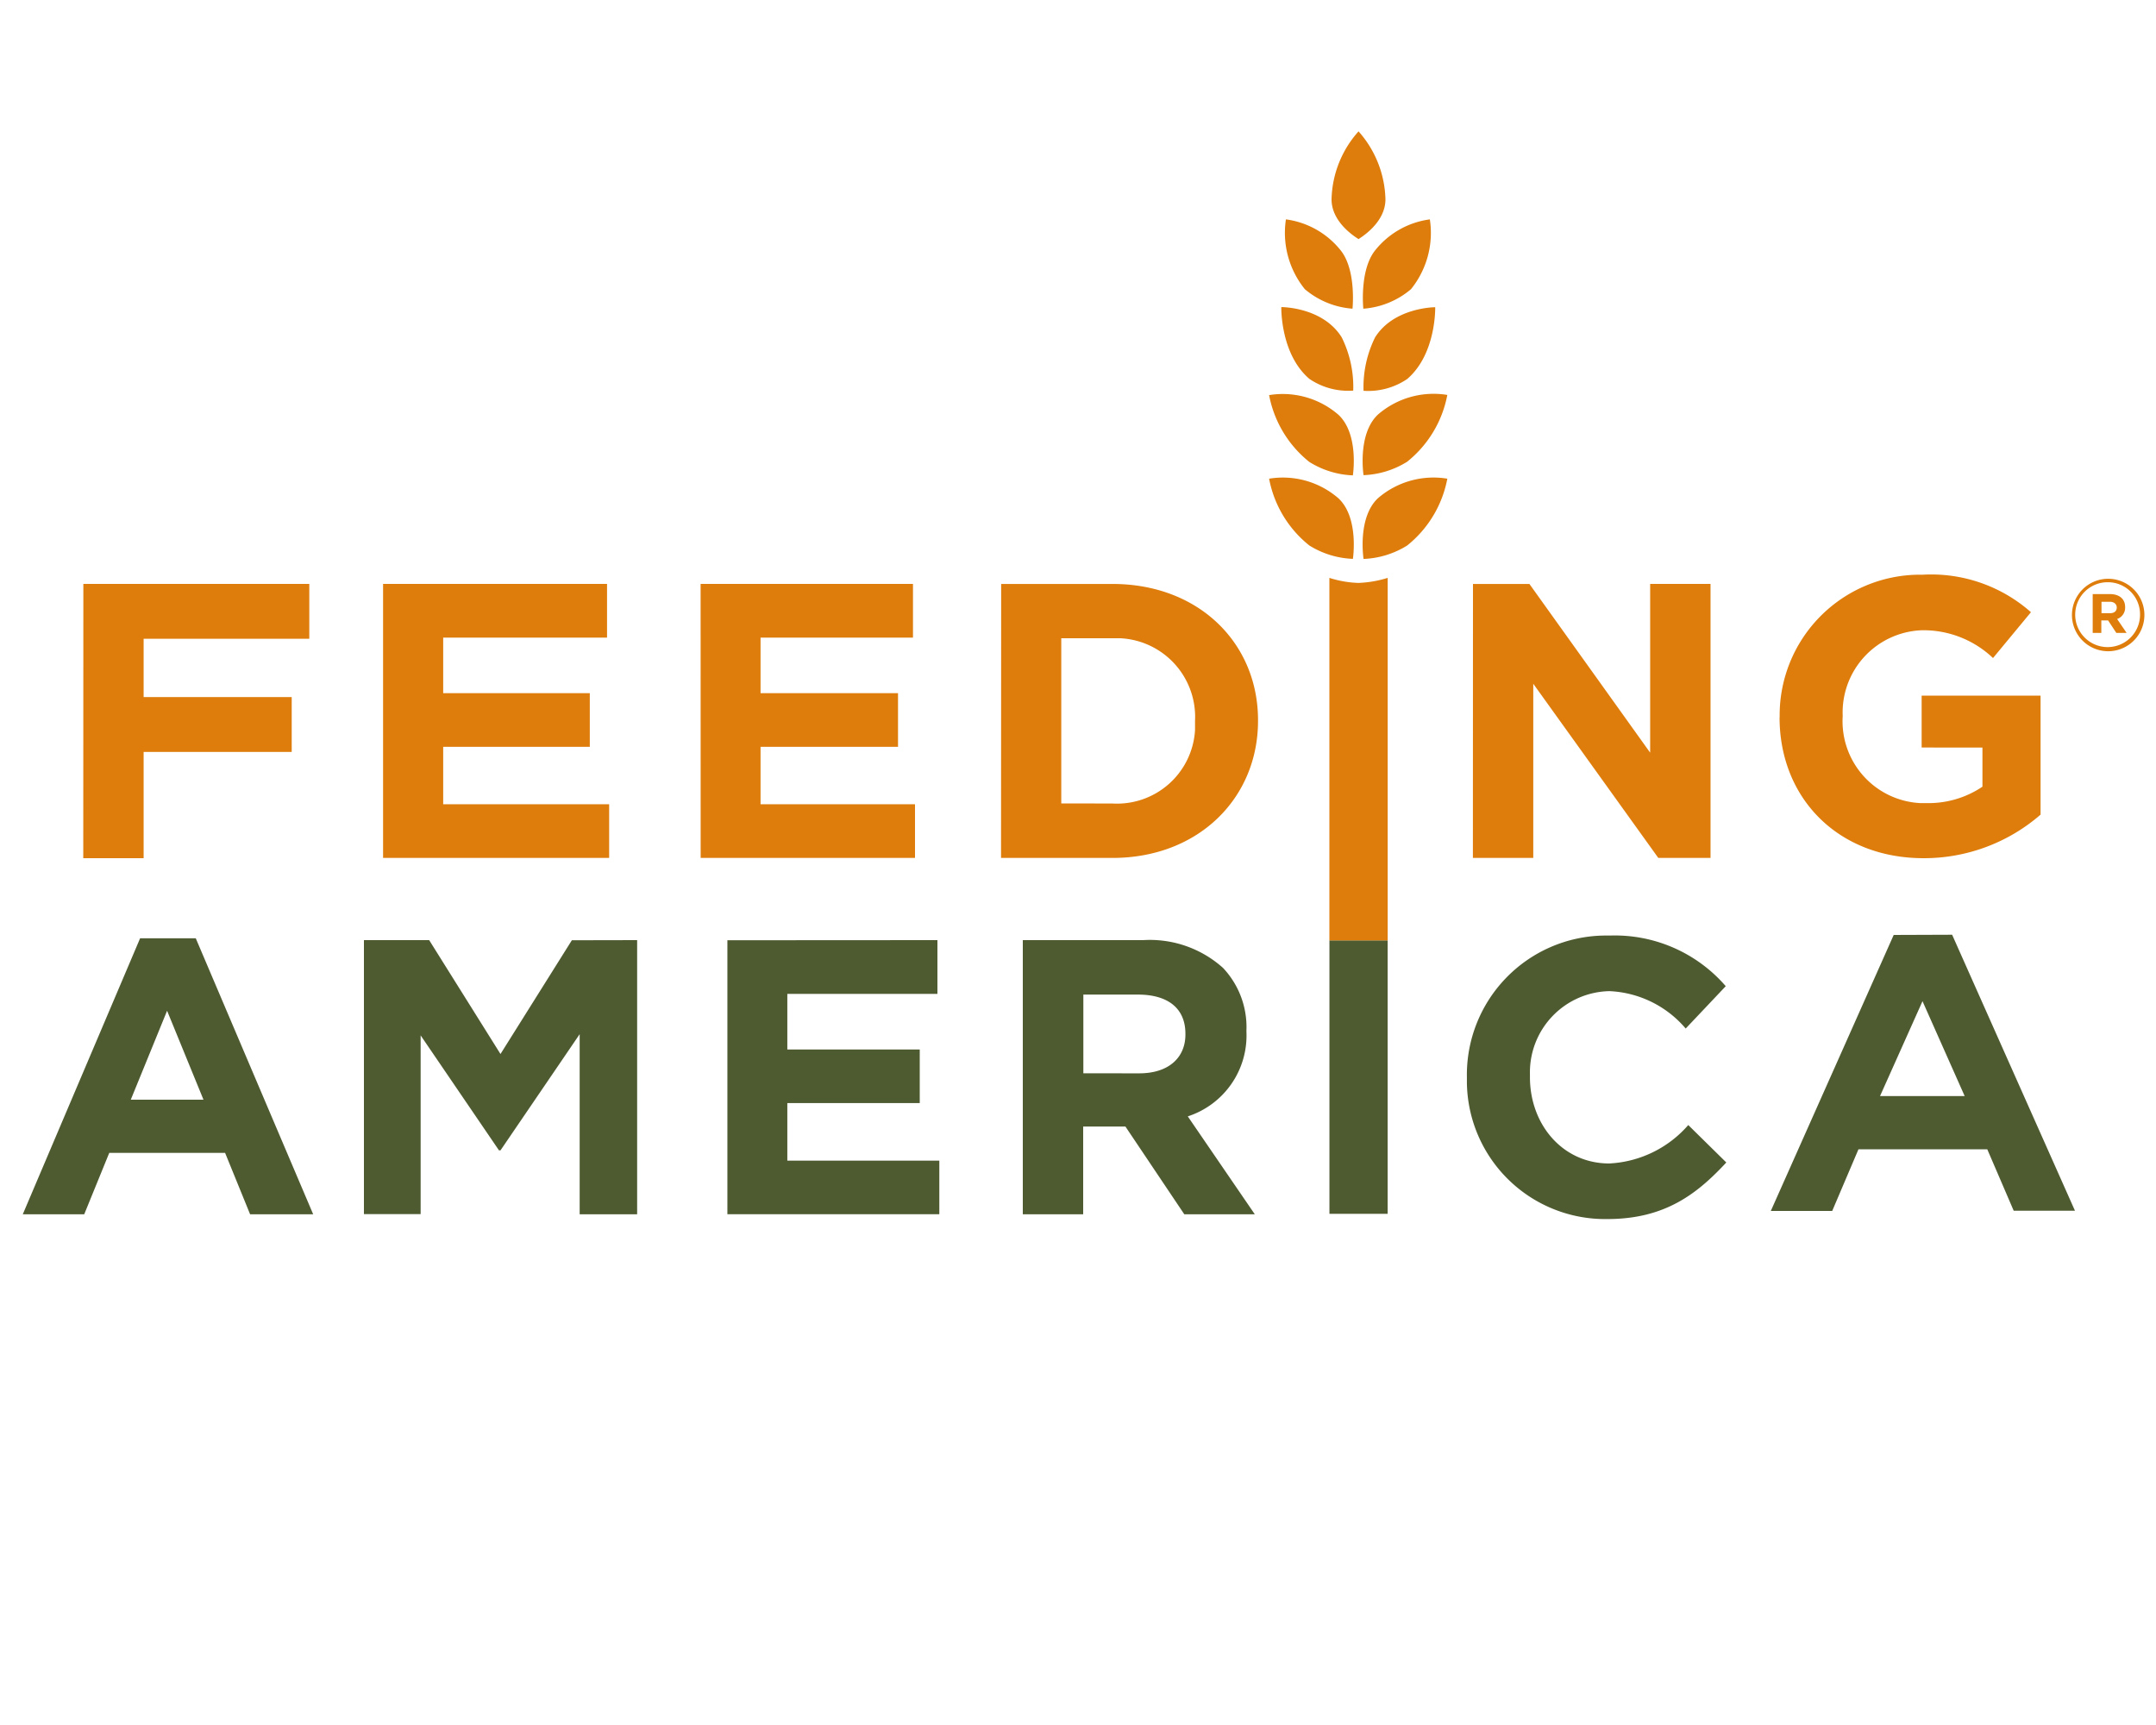 <?xml version="1.0" encoding="UTF-8"?>
<svg xmlns="http://www.w3.org/2000/svg" id="Layer_2" data-name="Layer 2" viewBox="0 0 500 400">
  <path id="Path_8091" data-name="Path 8091" d="M308.31,218.05v63.42h13.5V218.05ZM38.75,234.38,47.19,255H30.33Zm-6.26-16.8-27.21,64H19.53l5.81-14.25H52.2L58,281.57H72.63l-27.23-64Zm100.13.45-16.55,26.38L99.53,218H84.4v63.53H97.55V240.09l18.17,26.66h.35l18.36-26.94v41.76h13.33V218Zm36.07,0v63.53h49.15V269.14H182.59V255.79H213.3V243.36H182.59V230.47H217.4V218Zm95.51,30.86c6.81,0,10.71-3.63,10.71-9v-.18c0-6-4.18-9.08-11-9.08H251.24v18.25ZM237.26,218H265.1a25.4,25.4,0,0,1,18.53,6.44A20,20,0,0,1,289.06,239v.18a19.72,19.72,0,0,1-13.6,19.69L291,281.57H274.65L261,261.23h-9.8v20.34h-14V218Zm102.93,32v-.2a32.29,32.29,0,0,1,31.71-32.86c.47,0,1,0,1.43,0a34,34,0,0,1,26.89,11.74l-9.29,9.82a24.61,24.61,0,0,0-17.7-8.67,18.82,18.82,0,0,0-18.42,19.22c0,.19,0,.38,0,.57v.17c0,10.9,7.52,20,18.4,20a26,26,0,0,0,18.32-8.91l8.82,8.68c-6.77,7.29-14.23,13.12-27.59,13.12a32.06,32.06,0,0,1-32.57-31.55q0-.56,0-1.11m105.66-17.86,9.78,22H436Zm-6.68-15.36-28.5,64h14.24L431,266.5h29.87L467,280.75h14.21l-28.49-64Z" fill="#4e5b31"></path>
  <g id="Group_2227" data-name="Group 2227">
    <path id="Path_8092" data-name="Path 8092" d="M19.33,135.4h52.4v12.72H33.31v13.52H67.65v12.72H33.31V199h-14Zm69.51,0h51.94v12.45h-38v12.88h34v12.44h-34v13.32h38.49v12.45H88.84Zm73.64,0h49.25v12.45H176.38v12.88h31.88v12.44H176.38v13.32H212.2v12.45H162.49ZM258,186.32a18.12,18.12,0,0,0,19.14-17c0-.65,0-1.3,0-1.95v-.18A18.26,18.26,0,0,0,259.83,148c-.62,0-1.23,0-1.85,0H246.12v38.3Zm-25.82-50.91H258c20,0,33.75,13.7,33.75,31.58v.18c0,17.88-13.79,31.77-33.75,31.77H232.15Zm109.42,0h13.09l28,39.12V135.4h14v63.54H384.58l-29-40.39v40.39h-14Zm71.12,30.9v-.19a32.6,32.6,0,0,1,32.35-32.86H446a34.92,34.92,0,0,1,25,8.7l-8.8,10.63a23.38,23.38,0,0,0-16.62-6.44,19.07,19.07,0,0,0-18.24,19.77v.18a19,19,0,0,0,17.89,20.12c.46,0,.91,0,1.36,0a22.37,22.37,0,0,0,13.16-3.8v-9.08H445.65V161.31h27.58V188.9A41.21,41.21,0,0,1,446.1,199c-19.8,0-33.4-13.88-33.4-32.67m-98.94-56.1a20.52,20.52,0,0,1-10.12-3.12,26,26,0,0,1-9.32-15.49,19.71,19.71,0,0,1,16.08,4.56c4.83,4.52,3.35,14,3.35,14m2.46,0a20.54,20.54,0,0,0,10.12-3.11,26,26,0,0,0,9.32-15.49,19.7,19.7,0,0,0-16.08,4.54c-4.83,4.52-3.35,14.06-3.35,14.06m-2.46,19.41a20.47,20.47,0,0,1-10.12-3.11A25.92,25.92,0,0,1,294.32,111a19.67,19.67,0,0,1,16.08,4.55c4.83,4.51,3.35,14.06,3.35,14.06m2.46,0a20.61,20.61,0,0,0,10.12-3.11A26,26,0,0,0,335.65,111a19.7,19.7,0,0,0-16.08,4.52c-4.83,4.51-3.35,14.06-3.35,14.06m0-58a19.26,19.26,0,0,0,11-4.52,20.78,20.78,0,0,0,4.38-16.19,19.51,19.51,0,0,0-12.78,7.3c-3.57,4.63-2.65,13.41-2.65,13.41m-2.51,0a19.33,19.33,0,0,1-11.05-4.52,20.78,20.78,0,0,1-4.39-16.19,19.53,19.53,0,0,1,12.79,7.3c3.57,4.63,2.65,13.41,2.65,13.41M308.3,173.94V134a24.61,24.61,0,0,0,6.7,1.17,25.94,25.94,0,0,0,6.82-1.17v84.07H308.3V173.93Zm6.76-143.48a24.46,24.46,0,0,0-6.26,15.76c0,5.53,5.82,8.9,6.26,9.23.42-.33,6.24-3.7,6.24-9.23a24.57,24.57,0,0,0-6.24-15.76m1.16,60.16a16.13,16.13,0,0,0,10.12-2.73c6.78-5.81,6.5-16.65,6.5-16.65s-9.56,0-13.95,7a26,26,0,0,0-2.67,12.34m-2.45,0a16,16,0,0,1-10.12-2.73c-6.77-5.8-6.5-16.64-6.5-16.64s9.57-.06,14,7a25.86,25.86,0,0,1,2.68,12.34m175.47,49h-1.94v2.64h2c1,0,1.54-.54,1.54-1.31s-.61-1.34-1.59-1.34m1.68,4,2.19,3.22H490.8l-1.91-2.9h-1.57v2.9h-2v-9h4c2.15,0,3.52,1.1,3.52,3a2.78,2.78,0,0,1-1.92,2.8m-2.09-8.55a7.52,7.52,0,1,0,7.47,7.58v-.09a7.45,7.45,0,0,0-7.41-7.49h-.06m0,16a8.4,8.4,0,1,1,.16,0h-.16" fill="#de7d0b"></path>
  </g>
</svg>
